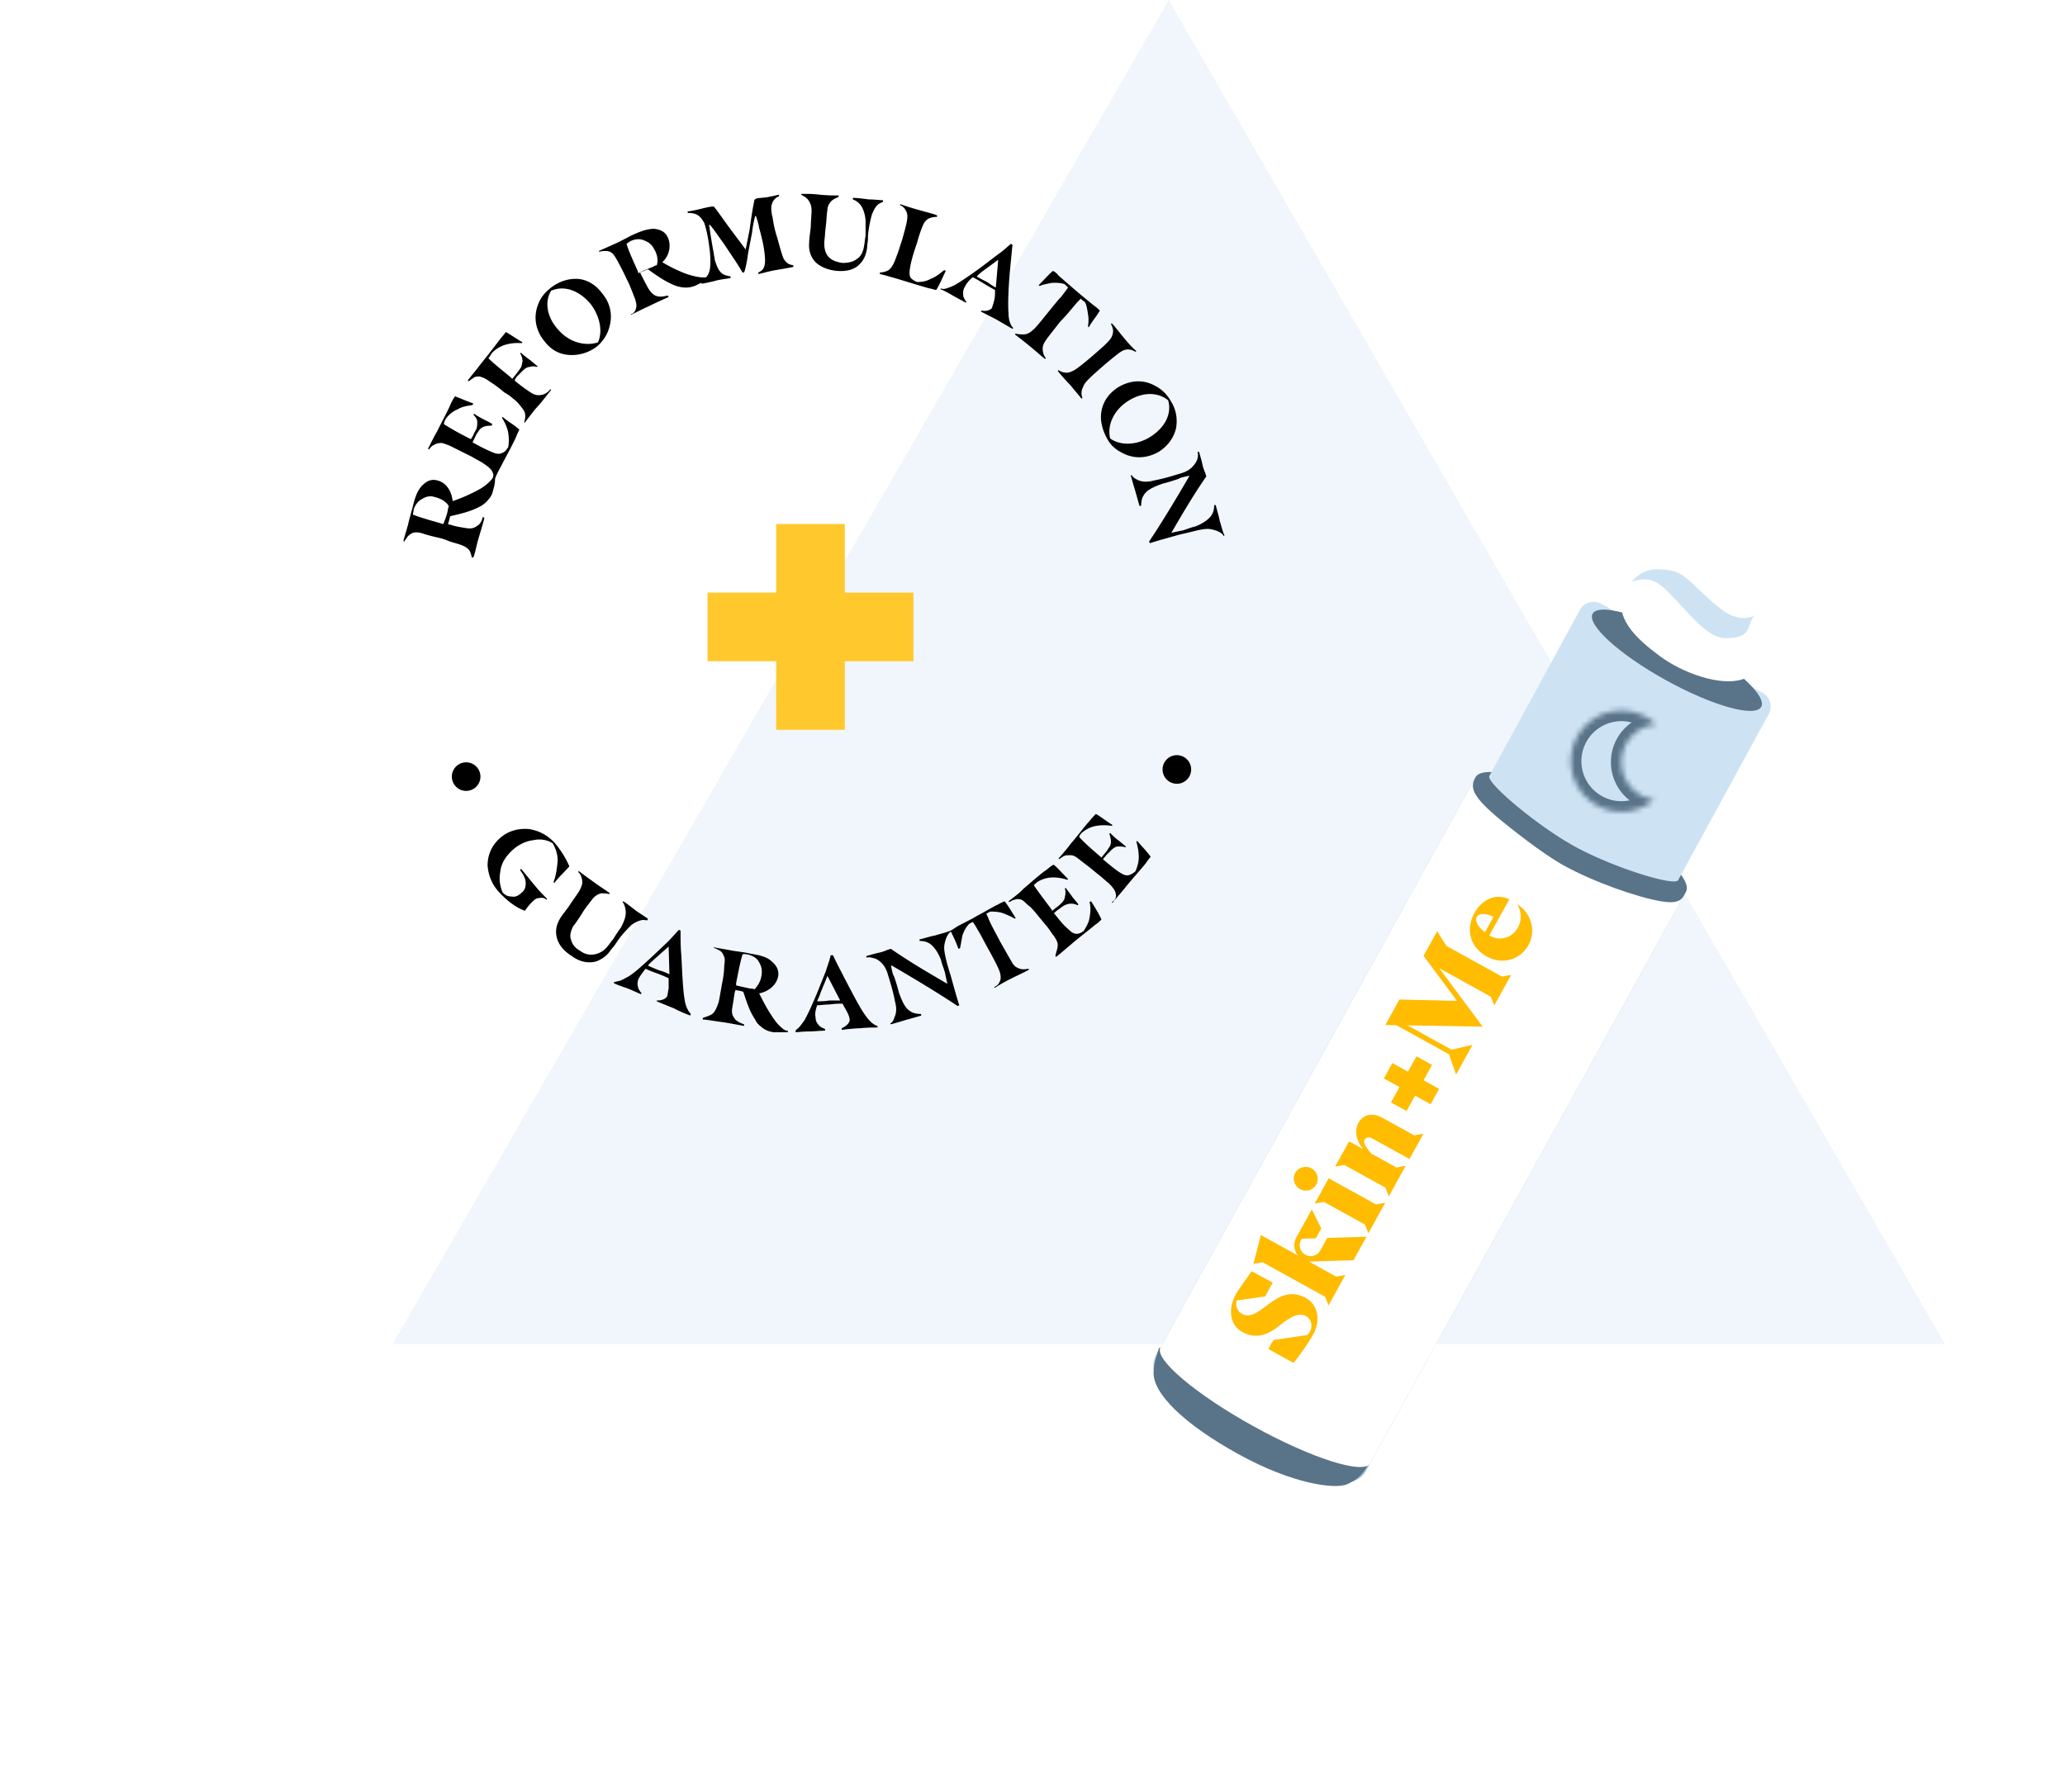 <svg width="394" height="342" fill="none" xmlns="http://www.w3.org/2000/svg"><path d="M223 0l148.09 256.5H74.91L223 0z" fill="#F0F6FB"/><g filter="url(#filter0_d)"><path d="M218.146 260.097a4 4 0 01-1.567-5.435l60.939-110.32 40.019 22.105-60.94 110.32a4 4 0 01-5.435 1.568l-33.016-18.238z" fill="#A7C5DB"/><path d="M277.53 144.324L217.411 253.16l40.018 22.105 60.12-108.835-40.019-22.106z" fill="#fff"/><path d="M247.143 222.061c.591-1.069.193-2.476-.914-3.088-1.086-.599-2.51-.199-3.101.87-.603 1.092-.171 2.489.914 3.089 1.103.612 2.499.221 3.101-.871zm2.37-1.194l-2.657 4.808.022.012 1.724-.314 7.828 4.324.652 1.627.021.012 3.192-5.779-.021-.012-1.725.314-9.036-4.992zm10.174-11.589c-1.783-.984-3.592-.612-4.474.984-.926 1.677-.325 3.572.891 5.045l-2.696-1.489-2.656 4.808.022.012 1.724-.314 7.83 4.325.652 1.627.021.012 3.191-5.777-.021-.012-1.725.314-4.801-2.652s-1.374-1.536-1.376-2.24c-.005-.677.72-1.118 1.516-.679l7.139 3.944 2.656-4.808-.021-.012-1.725.314-6.15-3.397.003-.005zm-22.074 35.94c-1.674 1.236-3.124 2.361-4.641 1.524-.901-.498-1.253-1.525-1.028-2.56l5.427-.756 1.464-2.65-4.016-2.166c-1.858 2.587-2.627 3.691-2.984 4.338-1.718 3.11-1.028 6.022 1.185 7.245 2.827 1.561 5.184.301 6.944-1.097 1.76-1.397 3.669-2.781 5.212-1.929 1.008.557 1.347 1.885.755 2.957-.081.147-.21.307-.312.429a6.32 6.32 0 01-.208.236l-6.449.947-.97 1.705 4.816 2.66c1.035-1.246 2.918-3.923 3.743-5.418 1.439-2.605 1.003-5.642-1.414-6.977-3.117-1.722-5.474-.019-7.524 1.512zm32.603-71.465l-.022-.012-2.044 3.701-.41.741-.125.227 6.372 8.6-10.98-.258-2.688 4.867 2.11.034 10.036 5.544 1.358 3.87 3.116-5.64-.022-.012-3.967.904-8.387-4.634 7.146.111 7.163.131.01-.019-4.464-6.001-3.797-5.127 9.83 5.43.652 1.627.022.012 3.192-5.779-.021-.012-1.725.314-10.573-5.84-1.782-2.779zm15.36-.673c-1.037 1.877-3.419 2.679-5.413 1.433l.282-.51c.885-1.598 3.462-6.234 3.539-6.374-2.959-1.357-5.454.421-6.647 2.58-1.662 3.009-1.032 6.47 2.37 8.349 2.993 1.653 6.406.558 7.923-2.189 1.515-2.742.481-6.198-2.137-7.77.711 1.243 1.027 2.771.083 4.481zm-7.825-2.069c.427-.773 1.803-.746 3.206-.036l-1.609 2.912c-1.304-.887-2.003-2.142-1.597-2.876zm-11.497 26.579l-1.621 2.933-2.973-1.642-1.619 2.931 2.973 1.642-1.62 2.933 2.976 1.644 1.62-2.933 2.973 1.642 1.619-2.931-2.973-1.642 1.62-2.933-2.975-1.644zm-16.295 34.639l-.487.015-.244.007-1.334 2.414a2.027 2.027 0 01-1.115.937 2.094 2.094 0 01-1.708-.145c-1.009-.557-1.382-1.818-.833-2.812l.133-.241 2.694-.087 1.036-1.875-1.136-2.28-.674-1.349-2.968 5.372a3.072 3.072 0 00.369 3.447l-3.26-1.801-3.858-2.131-1.424 5.489.021.012 1.725-.315 11.926 6.588.652 1.627.019.011 3.191-5.777-.019-.01-1.723.312-3.318-1.833-1.876-1.036 2.341-.073 4.641-.142 1.521-.048 2.476-4.482-6.768.206z" fill="#FFBC00"/><path d="M237.5 264.016c7.985 4.411 20.572 9.56 19.559 11.461-1.013 1.902-2.001 2.84-3.953 3.754-2.226 1.042-10.347.068-20.845-5.731-10.498-5.799-16.3-11.613-16.157-15.602.021-.826.046-1.79 1.045-4.656 3.126-.669 11.501 5.885 20.351 10.774z" fill="#597489"/><ellipse cx="237.421" cy="264.215" rx="4.572" ry="22.859" transform="rotate(-61.084 237.421 264.215)" fill="#fff"/><path d="M300.246 150.445c11.058 6.108 18.864 13.158 17.435 15.744-.676 1.224-.92 2.468-4.839 1.804-4.367-.74-12.682-3.622-18.51-6.841-3.905-2.157-10.152-7.064-12.881-9.391-4.999-4.264-4.849-5.757-3.925-7.43 1.43-2.587 11.662.005 22.72 6.114z" fill="#597489"/><path d="M301.52 111.225a2.984 2.984 0 00-4.076 1.174c-4.281 7.854-16.698 30.637-17.271 31.675-.694 1.255 8.917 9.327 15.901 13.253 7.365 4.139 19.422 7.897 20.115 6.642.574-1.039 13.023-23.879 17.287-31.705a2.984 2.984 0 00-1.192-4.046l-30.764-16.993z" fill="#CDE3F3"/><ellipse cx="315.956" cy="122.009" rx="4.341" ry="18.375" transform="rotate(-61.084 315.956 122.009)" fill="#597489"/><path d="M306.173 108.461c-2.817 5.101 2.085 9.474 6.54 12.766 4.453 3.292 11.478 5.7 15.592 4.465 4.379-1.314 6.613-5.469 5.871-9.253-.333-1.693-.905-2.427-3.435-3.985-1.027 4.671-7.693 1.218-11.955-3.27-2.936-3.091-9.795-5.824-12.613-.723z" fill="#fff"/><path d="M318.839 107.273c-2.139-1.967-3.218-2.548-6.499-2.633-3.281-.084-4.947 2.338-4.947 2.338 3.825-1.272 5.53.523 8.087 3.215 3.197 3.366 6.373 7.504 9.654 7.589 5.469.141 4.086-2.814 5.582-4.234-1.103.336-2.209.76-4.375-.113-2.167-.874-5.364-4.194-7.502-6.162z" fill="#CDE3F3"/><mask id="a" fill="#fff"><path fill-rule="evenodd" clip-rule="evenodd" d="M311.971 134.25a7.228 7.228 0 00-.369 14.361 9.6 9.6 0 01-6.485 2.287c-5.32-.137-9.522-4.561-9.384-9.881.137-5.32 4.561-9.521 9.881-9.384a9.596 9.596 0 016.357 2.617z"/></mask><path d="M311.971 134.25l.168 1.993 4.463-.378-3.26-3.071-1.371 1.456zm-.369 14.361l1.295 1.524 3.413-2.9-4.437-.606-.271 1.982zm-4.239-7.295a5.228 5.228 0 014.776-5.073l-.337-3.986c-4.627.391-8.315 4.207-8.437 8.956l3.998.103zm4.51 5.313a5.228 5.228 0 01-4.51-5.313l-3.998-.103c-.123 4.75 3.365 8.751 7.966 9.379l.542-3.963zm-1.566.458a7.603 7.603 0 01-5.139 1.812l-.103 3.998a11.598 11.598 0 007.832-2.762l-2.59-3.048zm-5.139 1.812a7.636 7.636 0 01-7.436-7.83l-3.999-.103c-.165 6.424 4.908 11.766 11.332 11.931l.103-3.998zm-7.436-7.83a7.636 7.636 0 017.83-7.437l.103-3.999c-6.424-.165-11.766 4.908-11.932 11.333l3.999.103zm7.83-7.437a7.601 7.601 0 015.037 2.073l2.743-2.911a11.6 11.6 0 00-7.677-3.161l-.103 3.999z" fill="#597489" mask="url(#a)"/></g><g clip-path="url(#clip0)"><path fill="#FFC82D" d="M148.095 100h13.094v39.282h-13.094z"/><path fill="#FFC82D" d="M174.282 113.094v13.094H135v-13.094z"/><path d="M89.546 105.03c-.304-.454-1.061-.909-2.122-1.212-.454-.152-1.666-.455-2.273-.758l-.909-.303c-1.363-.303-2.575-.606-3.484-.909-.91-.303-1.515-.303-1.97-.151-.455.151-.758.454-1.06.757-.152.303-.455.606-.607.909l-.151-.151c.151-.606.757-2.576.909-3.182.151-.758.606-2.273.909-3.485.455-1.818.909-3.03 1.818-3.94.91-.908 1.818-1.211 2.879-.908 1.818.454 2.727 2.272 2.879 3.94a31.563 31.563 0 004.848-2.122c1.212-.606 2.424-1.667 2.879-2.424v-.303h.303c.151.757 0 1.818-.303 2.727-.152.757-.455 1.364-.91 1.818a4.736 4.736 0 01-1.666 1.364c-1.666.909-3.636 1.363-5.606 1.818-.151.454-.303 1.212-.454 1.515l.606.152c.909.303 1.97.454 2.878.606 1.061.151 1.516 0 2.122-.455.606-.303.909-1.06 1.06-1.667l.303.152c-.151.758-.909 3.182-1.212 4.242-.303 1.061-.606 2.728-.909 3.334H90c0-.152-.151-.909-.454-1.364zm-4.091-7.727c0-.303.151-.455.151-.758-.454-.757-1.364-1.363-2.576-1.666-.909-.303-1.666-.152-2.424.303-.909.454-1.363 1.212-1.667 1.97 0 .302-.151.757-.151 1.06 1.515.606 3.788 1.212 5.303 1.666l.455.152c.302-.606.757-1.818.909-2.727z" fill="#000"/><path d="M93.94 90.03c-.304-.606-.91-1.06-1.819-1.667-.454-.303-1.363-.757-2.12-1.212l-.91-.454-3.333-1.667c-.91-.303-1.364-.606-1.97-.454-.455 0-.91.303-1.212.454-.303.152-.606.606-.758.758l-.151-.152c.303-.606 1.363-2.727 1.666-3.182 1.213-2.424 2.122-4.09 2.576-5.151.303-.758.606-1.212.91-1.667 1.211.455 1.817.758 3.484 1.364l-.151.303c-1.061.151-1.97.303-2.728.757-1.06.455-1.818 1.061-2.424 1.97-.151.303-.303.606-.303.91 1.364.908 3.636 2.12 4.849 2.726l.303.152.454-.758c.152-.454.455-.909.606-1.212.152-.454.152-.909.152-1.363 0-.455-.303-.91-.758-1.364l.152-.152a19.25 19.25 0 001.818 1.061c.606.303 1.212.606 1.666.91l-.151.302c-.455 0-.91 0-1.364.152a2.025 2.025 0 00-1.212 1.06c-.303.303-.454.758-.606 1.06l-.454.91.303.151a34.186 34.186 0 003.333 1.667c1.06.455 1.515.455 2.121.152.455-.152.758-.606 1.06-1.06.152-.91.152-1.668 0-2.728-.15-.91-.605-1.97-1.211-2.879l.151-.151c1.06.909 2.424 1.666 3.182 2.424-.151.303-.455.909-.606 1.363-.91 1.97-2.121 4.091-2.879 5.606-.606 1.061-1.212 2.425-1.515 3.182L93.94 92a2.247 2.247 0 000-1.97zm6.212-11.212c-.152-.606-.758-1.212-1.364-1.97-.455-.454-1.212-1.06-1.818-1.515l-.758-.454c-1.06-.91-2.121-1.667-2.879-2.122-.757-.606-1.363-.757-1.818-.909-.454 0-.909 0-1.212.303-.303.152-.606.455-.91.606l-.15-.151c.454-.606 1.97-2.424 2.272-2.879 1.212-1.515 2.424-3.03 3.788-4.848.455-.607.91-1.061 1.212-1.516 1.06.606 1.667 1.061 3.182 1.97l-.151.152c-2.425-.152-4.395.454-5.758 1.97-.152.302-.455.757-.606.908 1.212 1.213 3.182 2.728 4.242 3.637l.303.303.758-.91c.303-.454.606-.757.757-1.06.303-.303.303-.757.455-1.364 0-.454-.151-1.06-.455-1.515l.152-.151c.454.454 1.061.909 1.667 1.363.606.455 1.06.91 1.515 1.213l-.152.151a2.1 2.1 0 00-1.363 0c-.455 0-.909.303-1.364.758l-.91.909c-.302.303-.454.606-.605.909l.151.151a35.26 35.26 0 002.879 2.122c.909.606 1.515.606 2.273.454.606-.151 1.212-.606 1.515-1.06l.152.151c-.607.758-2.122 2.727-2.879 3.485-.758.909-1.667 2.121-2.121 2.727H100c.152-.454.303-1.212.152-1.818zm8.939-11.061c-1.97 0-3.788-.757-5.152-2.575-1.818-2.122-2.121-4.697-1.363-6.819.454-1.363 1.212-2.424 2.575-3.484 1.364-1.061 3.031-1.667 4.697-1.667 1.97 0 3.788 1.06 5 2.727 1.819 2.121 2.122 4.697 1.213 7.121-.303.91-1.061 2.122-2.122 3.03a7.826 7.826 0 01-4.848 1.667zm3.636-9.697c-2.273-2.727-5.151-3.636-7.576-2.575-1.212 1.97-.909 4.848 1.213 7.272 2.272 2.728 5.454 3.334 7.727 2.576.909-1.97.454-4.848-1.364-7.273zm8.637.758c.151-.606 0-1.364-.455-2.424-.151-.455-.606-1.515-.909-2.273l-.455-.91c-.606-1.363-1.212-2.423-1.666-3.332-.455-.758-.758-1.364-1.212-1.667-.455-.303-.758-.303-1.212-.303-.303 0-.758 0-1.061.151l-.152-.151c.606-.303 2.425-1.06 3.031-1.364.757-.303 2.121-1.06 3.333-1.666 1.667-.758 2.879-1.213 4.242-1.213 1.213.152 2.122.607 2.576 1.667.758 1.667.152 3.636-1.06 4.697 1.212.758 3.03 1.667 4.697 2.273 1.363.454 2.878.757 3.636.606.151 0 .303-.152.303-.152l.152.152c-.455.606-1.364 1.06-2.273 1.515a4.667 4.667 0 01-1.97.455 6.085 6.085 0 01-2.273-.455c-1.818-.758-3.333-1.818-5-3.03-.454.151-1.06.454-1.515.606l.303.606c.455.909.909 1.818 1.364 2.576.606.909 1.06 1.212 1.667 1.363.606.152 1.363 0 1.969-.151l.152.303c-.758.303-3.031 1.363-3.94 1.818-1.06.454-2.424 1.212-3.181 1.515l-.152-.151c.455.151.909-.455 1.061-1.061zm3.181-7.879c.303-.151.455-.303.758-.303.303-.909.152-1.97-.455-3.03-.454-.91-1.06-1.364-1.818-1.667-.909-.454-1.818-.303-2.575 0-.303.152-.758.455-.91.606.455 1.515 1.516 3.788 2.122 5.152l.151.454c.758-.454 1.97-.909 2.727-1.212z" fill="#000"/><path d="M135.152 52.303c.454-.91.454-2.424.303-4.243-.152-1.212-.303-2.424-.606-3.788-.152-.606-.304-1.212-.455-1.666-.303-.606-.758-1.212-1.212-1.515-.455-.303-1.061-.455-1.97-.455v-.303c.455 0 1.818-.303 2.424-.454 1.213-.303 1.97-.455 2.273-.455h.303c.758.91 1.97 2.727 3.333 4.545l2.728 3.637.757-3.788c.303-2.273.606-4.242.909-5.606 0-.152.152-.152.303-.303.455-.152 1.516-.152 2.273-.303a49.122 49.122 0 002.121-.455v.303c-.757.303-1.212.91-1.363 1.515-.152.455-.152 1.061 0 1.97l.151.606c.152 1.212.455 2.576.909 3.94.455 1.666.909 3.333 1.212 3.939.607.91 1.061 1.06 1.819 1.212v.303c-.606.152-2.425.455-3.334.606-1.06.152-2.575.606-3.333.758V52c.606-.303 1.061-.606 1.212-1.515.152-.758 0-1.97-.151-3.03-.152-1.061-.606-2.88-.909-3.94-.152-.91-.455-1.818-.607-2.273h-.151c-.152.455-.455 1.818-.606 3.182l-.758 3.94c-.151 1.212-.454 2.878-.757 3.636h-.303c-.758-1.364-2.122-3.334-3.637-5.606-.909-1.212-1.666-2.425-2.575-3.485h-.152c.303 2.273.606 3.94.909 5.606 0 .303.152.606.152 1.06.303.91.606 1.819 1.06 2.273.455.606 1.212.758 1.97.91v.302c-.758.152-2.273.303-3.182.606-.757.152-1.818.455-2.424.455v-.303c.606-.303.909-.758 1.364-1.515zm20.454-2.273c-.909-.909-1.363-2.273-1.212-3.788 0-.606.152-1.666.303-2.879 0-.909.152-2.575.152-3.181 0-.607-.152-1.364-.606-1.97-.455-.606-.91-.758-1.364-1.06v-.304c.909.152 2.273.152 3.485.303 1.515.152 2.727.152 3.636.152v.303c-.454.151-1.06.454-1.364.757-.454.455-.757 1.061-.757 1.667-.152.758-.152 1.818-.303 3.03l-.152 1.364c0 .758-.151 1.364-.151 2.121 0 1.06.303 1.97.909 2.576.606.606 1.515.91 2.576 1.06.909 0 1.969-.15 2.727-.757.758-.455 1.212-1.364 1.364-2.424.151-.606.151-1.364.303-1.97v-2.727c0-.91-.303-2.121-.758-2.879-.454-.758-1.212-1.212-1.667-1.364v-.303c.606 0 1.97.152 3.031.303 1.06 0 2.272.152 2.727.152v.303c-.303.151-.758.303-1.061.606-.454.454-.757 1.06-1.06 1.818a22.105 22.105 0 00-.758 4.091v.455c0 .606-.151 1.212-.151 1.666-.152 1.364-.606 2.424-1.364 3.182-.909 1.06-2.424 1.515-4.394 1.364-1.667-.152-3.182-.758-4.091-1.667zm13.94 1.515c.454-.303.909-1.06 1.212-1.818.151-.454.606-1.515.909-2.576l.454-1.363c.758-2.728 1.212-4.243.909-5.152-.303-.909-.909-1.364-1.363-1.515l.151-.152c.758.303 2.273.758 3.334 1.061 1.06.303 2.878.758 3.636 1.06v.304c-1.364 0-2.121.454-2.576 1.363-.303.606-.757 1.819-1.212 3.485l-.454 1.364c-.455 1.363-.758 2.576-.91 3.485-.151.909-.151 1.515.152 1.97.303.302.758.605 1.212.757.909 0 1.818-.152 2.576-.606.909-.303 1.818-1.06 2.576-1.667l.303.152c-.606 1.212-1.212 2.727-1.819 3.636-.303 0-1.06-.303-1.363-.303-2.121-.606-4.546-1.364-6.061-1.818-1.06-.303-2.576-.758-3.333-.91V52c.454 0 1.212-.152 1.667-.455zm11.06 3.485c.455-.151.909-.303 1.515-.606 1.061-.606 2.879-1.818 5.152-3.485l3.182-2.424c.909-.606 1.666-1.364 2.424-1.97l.303.152c-.152 1.515-.303 3.03-.455 4.697-.303 3.03-.454 6.666-.303 8.333 0 1.212.303 2.273.909 2.879l-.151.151c-.303-.151-1.818-1.06-2.879-1.666-.757-.455-2.121-1.061-3.182-1.667l.152-.151c.757.151 1.515 0 1.97-.455.151-.455.303-.91.454-1.515.152-.606.152-1.212.152-1.97-.606-.303-1.364-.758-2.122-1.212-.757-.455-1.515-.91-2.121-1.212-.757.606-1.212 1.212-1.515 1.818-.455.758-.303 1.364-.303 1.818.152.303.303.758.606 1.06l-.151.152c-.758-.454-1.97-1.06-2.728-1.515-.757-.454-1.969-1.06-2.121-1.06l.152-.152c.303.152.606.152 1.06 0zm9.394-.151l.455-5.303-2.879 2.12c-.455.304-.909.758-1.212 1.061.454.303 1.363.758 1.969 1.06.455.304 1.061.758 1.667 1.062zm5.303 8.939c.606 0 1.212-.303 1.667-.758.454-.303 1.212-1.212 3.03-3.485.758-.909 1.818-2.272 2.424-2.878.606-.758.909-1.212 1.364-1.819l-.606-.605c-.606-.304-1.515-.304-2.424-.304-.758.152-1.667.303-2.425.606l-.151-.151c1.212-1.212 1.818-1.97 2.727-2.727.303.151.758.454 1.061.909.909.757 2.273 1.97 3.333 2.879 1.061.909 2.727 2.272 3.485 2.878.455.303.758.606 1.061.91-.606 1.06-1.213 1.666-2.122 3.181l-.151-.151a6.544 6.544 0 000-2.424c-.152-1.061-.303-1.819-.606-2.273-.303-.152-.606-.455-.758-.606-.454.454-.757.757-1.515 1.666a39.326 39.326 0 01-2.424 2.728c-1.515 1.97-2.424 3.03-2.879 3.788-.303.454-.454.909-.454 1.363 0 .606.151 1.212.606 1.818l-.152.152c-.758-.606-2.121-1.818-2.879-2.424a87.807 87.807 0 00-2.879-2.273l.152-.152c.606.152 1.061.152 1.515.152zm7.879 7.272c.606.152 1.212-.15 1.818-.454.454-.303 1.364-.909 3.636-2.879 2.273-1.97 3.485-3.03 3.637-3.94.303-.908-.152-1.666-.303-1.969l.151-.151c.606.606 1.515 1.818 2.273 2.727.757.91 1.667 1.97 2.424 2.576l-.151.151c-.758-.454-1.516-.606-2.273-.303-.758.303-1.97 1.364-3.788 2.879-2.576 2.273-3.636 3.182-3.939 4.09-.303.607-.455 1.213-.152 2.122l-.151.152c-.606-.758-1.516-1.819-2.122-2.576-.757-.758-1.969-2.121-2.424-2.727l.152-.152c.454.303.909.455 1.212.455zm6.97 7.425c.303-1.818 1.363-3.485 3.333-4.697 2.424-1.364 4.848-1.364 6.97-.152 1.212.606 2.272 1.667 3.03 3.03.909 1.516 1.212 3.183.909 5-.455 1.97-1.667 3.486-3.333 4.546-2.425 1.364-5 1.364-7.273 0-.909-.454-1.97-1.364-2.576-2.576-.909-1.666-1.363-3.484-1.06-5.151zm9.091 5c3.03-1.818 4.393-4.546 3.636-7.121-1.818-1.516-4.697-1.667-7.424 0-3.031 1.818-4.243 4.848-3.637 7.272 1.818 1.364 4.849 1.364 7.425-.151zm-2.273 8.03c.606.303 1.515.606 3.182.152 1.666-.303 3.181-.758 5.151-1.364 1.667-.454 2.424-1.364 2.879-2.121.454-.758.454-1.515.303-1.97h.303c.151.606.454 1.515.606 2.273a8.25 8.25 0 00.606 1.818c0 .152.152.455.152.606-2.425 3.485-4.546 7.121-6.667 10.758.606-.152 1.363-.303 2.121-.455 1.061-.303 1.667-.606 2.424-.757 1.212-.455 2.122-1.061 2.728-1.667.606-.606.909-1.364.909-2.424h.303c.151.757.606 2.12.757 3.03.303.909.606 2.273.909 2.727l-.151.152c-.303-.606-1.061-.909-1.515-1.061-.455-.151-1.061-.303-1.515-.303-.758 0-1.364.152-2.122.303-.606.152-1.818.455-3.181.758l-2.728.757c-1.06.303-2.121.606-3.03.909l-.152-.303c2.728-4.09 5.606-8.939 7.728-12.575-.758.151-1.667.303-2.122.606-.909.303-1.818.606-3.03.909-2.576.909-3.182 1.515-3.636 2.273-.303.454-.455 1.212-.455 1.97h-.303c-.151-.455-.606-2.122-.909-3.183-.303-.909-.606-2.12-.757-2.575l.151-.152c.152.303.455.606 1.061.91zM99.394 165.788c.909 1.06 1.97 2.424 2.879 3.484.606.758 1.515 1.667 2.121 2.273l-.152.152c-.303-.303-.757-.455-1.363-.303-.455 0-.758.151-1.364.757a11.095 11.095 0 00-1.364 1.667c-1.666-.606-3.333-1.818-5-3.636-1.363-1.516-1.97-3.182-2.12-5 0-1.97.757-3.788 2.272-5.152 1.667-1.515 3.636-1.97 5.606-1.818 1.818.303 3.485 1.06 5 2.727 1.364 1.667 2.121 3.03 2.727 4.394-.757.909-1.818 1.818-2.878 3.182l-.152-.152c.455-1.212.606-2.272.758-3.636.151-1.515-.303-2.727-.909-3.788-.91-.606-2.273-.909-3.637-.606-1.363.152-2.727.758-3.94 1.818-1.514 1.364-2.272 2.728-2.424 4.243-.302 1.515 0 2.878.455 3.939.455.455.91.758 1.667.758.757.151 1.363-.152 1.97-.758.605-.454.757-1.061.757-1.818 0-.758-.454-1.667-1.06-2.424l.15-.303zm6.818 13.03c-.303-1.364 0-2.576.909-3.939.303-.455 1.061-1.364 1.667-2.273.454-.758 1.515-2.121 1.818-2.727.303-.607.606-1.213.455-1.97-.152-.758-.304-1.061-.758-1.515l.151-.152c.758.606 1.819 1.364 2.879 2.121 1.212.909 2.273 1.516 3.031 2.122l-.152.151c-.455-.151-1.061-.151-1.515-.151-.606.151-1.061.454-1.515.909-.455.606-1.212 1.515-1.818 2.424l-.758 1.212c-.455.606-.758 1.212-1.212 1.667-.455.909-.758 1.818-.455 2.575.152.758.758 1.667 1.667 2.122.758.606 1.667.909 2.727.757.909-.151 1.818-.606 2.424-1.363.455-.455.758-1.061 1.213-1.516a29.362 29.362 0 011.515-2.272c.454-.909.909-1.818.909-2.879 0-.758-.303-1.667-.606-1.97l.151-.151c.455.303 1.667 1.212 2.425 1.818l2.272 1.515-.151.303c-.303 0-.758-.151-1.212 0-.606.152-1.212.455-1.819.909-.757.758-1.818 1.818-2.727 3.182l-.303.455c-.303.454-.757.909-1.06 1.363-.758 1.061-1.819 1.667-2.728 1.97-1.363.303-2.879.151-4.545-1.061-1.667-1.06-2.576-2.272-2.879-3.636zm12.121 8.333c.455-.151.909-.454 1.515-.757 1.061-.606 2.728-2.122 4.697-3.94l2.879-2.727c.758-.758 1.515-1.667 2.121-2.273l.303.152c0 1.515 0 3.182.152 4.697.151 3.03.303 6.666.606 8.333.151 1.212.606 2.273 1.212 2.879l-.151.303c-.303-.152-1.97-.758-3.031-1.364-.757-.303-2.272-.909-3.333-1.363v-.152c.757 0 1.515-.151 1.97-.757.151-.455.151-.91.303-1.516v-1.969c-.606-.303-1.364-.606-2.122-.909-.909-.303-1.666-.606-2.272-.909-.606.757-1.061 1.363-1.364 1.969-.303.758-.151 1.364 0 1.818.152.303.455.758.606.909l-.151.152c-.758-.303-1.97-.909-2.879-1.212-.909-.303-2.121-.758-2.273-.909v-.152c.455-.151.758-.151 1.212-.303zm9.394-1.212l-.151-5.303-2.728 2.424c-.454.455-.909.758-1.212 1.212.606.303 1.364.607 2.121.91.607.151 1.364.454 1.97.757zm8.334 7.424c.454-.454.757-1.212 1.06-2.121.152-.606.303-1.666.455-2.424l.151-.909c.303-1.364.455-2.727.455-3.637.151-.909.151-1.515-.152-1.969a1.546 1.546 0 00-.757-.909c-.303-.152-.758-.455-1.061-.455v-.151c.758.151 2.576.454 3.333.606.758.151 2.425.303 3.637.606 1.818.303 3.182.606 4.091 1.515.909.757 1.363 1.667 1.212 2.727-.303 1.818-1.97 3.03-3.637 3.334.606 1.212 1.516 3.03 2.576 4.545.758 1.212 1.818 2.273 2.576 2.576h.303V197c-.758.151-1.818.151-2.727 0-.758-.152-1.364-.303-1.97-.758-.606-.454-1.212-.909-1.515-1.666-1.061-1.516-1.667-3.485-2.273-5.303-.454-.152-1.212-.304-1.515-.304l-.152.607c-.151 1.06-.303 1.969-.454 2.878-.152 1.061.151 1.515.606 2.122.454.454 1.212.757 1.667.909v.303c-.909-.152-3.182-.606-4.394-.758-1.212-.151-2.728-.454-3.485-.454v-.303c.757-.304 1.515-.455 1.97-.91zm7.121-4.697c.303 0 .454 0 .757.152.606-.606 1.212-1.515 1.364-2.727.151-.909 0-1.667-.455-2.425-.454-.909-1.212-1.212-2.121-1.515-.303 0-.757-.151-1.06 0-.455 1.515-.91 3.94-1.213 5.455v.454c.607.152 1.97.455 2.728.606zm9.242 7.425c.303-.303.606-.758 1.061-1.364.606-1.061 1.515-3.03 2.576-5.606l1.515-3.788c.303-1.061.757-2.121.909-3.03h.454c.606 1.363 1.364 2.727 2.122 4.242 1.363 2.576 3.03 5.909 4.09 7.273.607.909 1.516 1.818 2.273 1.97v.303c-.303 0-2.121 0-3.333.151-.758 0-2.424.152-3.485.303v-.303c.606-.303 1.364-.757 1.515-1.515 0-.455-.151-.909-.454-1.515-.303-.606-.606-1.061-.909-1.667-.607 0-1.516 0-2.425.152-.909 0-1.818.151-2.424.151-.303.909-.455 1.667-.303 2.273 0 .909.455 1.364.758 1.667.303.303.757.454 1.06.606v.303c-.909 0-2.121.151-3.182.151-.909 0-2.272.152-2.424.152v-.303c0-.152.303-.303.606-.606zm7.879-5.152l-2.424-4.697-1.364 3.334c-.151.606-.454 1.06-.606 1.515.606 0 1.515 0 2.273-.152h2.121zm10.303 3.333c.303-.606.606-1.515.152-3.181-.304-1.667-.758-3.182-1.364-5.152-.455-1.667-1.364-2.424-2.121-2.879-.758-.303-1.515-.454-1.97-.303v-.303c.606-.151 1.515-.454 2.273-.606a8.259 8.259 0 001.818-.606c.151 0 .454-.151.606-.151 3.485 2.424 7.121 4.545 10.758 6.666a47.615 47.615 0 01-.455-2.121c-.303-1.06-.606-1.667-.758-2.424-.454-1.212-1.06-2.121-1.666-2.727-.606-.606-1.364-.909-2.424-.909v-.304c.757-.151 2.121-.606 3.03-.757.909-.303 2.273-.606 2.879-.909l.151.151c-.606.303-.909 1.061-1.061 1.515-.151.455-.303 1.061-.303 1.516 0 .757.152 1.363.303 2.121.152.606.455 1.818.91 3.182l.757 2.727c.303 1.061.606 2.121.909 3.03l-.303.152c-4.091-2.728-8.939-5.606-12.576-7.728H170c.151.758.303 1.667.606 2.122.303.909.606 1.818.909 3.03.909 2.576 1.515 3.182 2.273 3.636.454.303 1.212.455 1.97.455v.303c-.455.151-2.122.606-3.182.909-.909.303-2.122.606-2.576.758l-.152-.152c.303-.151.606-.454.758-1.061z" fill="#000"/><path d="M190.757 187.303c.304-.606.152-1.212 0-1.818-.151-.455-.606-1.516-2.121-4.243-.606-1.06-1.363-2.576-1.818-3.333-.454-.758-.757-1.364-1.212-1.97-.152.152-.455.152-.758.455-.454.454-.909 1.212-1.212 2.121-.151.757-.303 1.667-.454 2.424l-.303.152c-.606-1.667-1.061-2.425-1.515-3.485.303-.152.757-.455 1.212-.758 1.06-.606 2.727-1.363 3.939-2.121 1.212-.606 3.182-1.818 3.939-2.121.455-.303.91-.455 1.213-.606.757.909 1.212 1.818 2.121 3.182l-.152.151c-.757-.454-1.515-.757-2.272-1.061-.91-.303-1.819-.303-2.425-.303-.303.152-.606.303-.757.455.303.455.454 1.061.909 1.97.454.909 1.212 2.272 1.666 3.182 1.213 2.121 1.97 3.484 2.425 4.242.303.454.606.758 1.06.909.455.303 1.212.303 1.97.152l.152.151c-.758.455-2.425 1.212-3.334 1.667-.909.454-2.576 1.363-3.182 1.818l-.151-.152c.757-.303.909-.757 1.06-1.06zm11.061-6.97c0-.606-.454-1.364-1.06-2.121-.303-.455-.909-1.364-1.364-1.818l-.606-.758c-.909-1.061-1.667-2.121-2.424-2.727-.758-.606-1.061-1.061-1.515-1.212-.455-.152-.91-.152-1.213 0-.303 0-.757.303-1.06.454l-.152-.151c.606-.455 2.425-1.818 2.728-2.273 2.121-1.818 3.484-3.03 4.394-3.636.606-.455 1.06-.909 1.515-1.061.909.758 1.363 1.364 2.727 2.727l-.152.152a8.58 8.58 0 00-2.727-.455c-1.06 0-2.121.303-3.03.909-.152.152-.606.455-.606.606.909 1.364 2.424 3.334 3.333 4.546l.152.303.757-.606c.455-.303.758-.606 1.061-.909.303-.303.606-.758.606-1.212a2.593 2.593 0 000-1.516l.151-.151c.303.455.909 1.212 1.213 1.667.454.606.909 1.06 1.212 1.515l-.152.151a2.86 2.86 0 00-1.212-.303c-.455 0-1.061.152-1.515.455-.303.151-.606.454-1.061.757-.303.152-.454.455-.757.606l.151.152c.758.909 1.515 1.97 2.424 2.727.758.758 1.213 1.061 1.819 1.061.454 0 1.06-.303 1.363-.606.455-.758.909-1.515 1.061-2.424.151-.91.303-1.97 0-3.031l.303-.151c.757 1.212 1.515 2.424 1.97 3.485-.152.151-.758.757-1.061.909-1.667 1.363-3.636 2.878-4.848 3.939-.91.758-2.122 1.818-2.728 2.273l-.151-.152c.151-.757.454-1.515.454-2.121zm11.061-9.848c-.152-.606-.606-1.213-1.364-1.97-.454-.303-1.212-1.061-1.818-1.515l-.758-.606c-1.06-.909-2.121-1.667-2.878-2.273-.758-.606-1.212-.909-1.819-.909-.454 0-.909 0-1.212.151-.303.152-.757.455-.909.606l-.151-.151c.454-.455 1.969-2.273 2.272-2.727 1.819-2.122 2.879-3.637 3.637-4.394.454-.606.909-1.061 1.212-1.364 1.061.606 1.515 1.061 3.182 2.121l-.152.152c-1.06-.152-1.969-.152-2.879 0-1.06.151-1.969.606-2.878 1.363-.152.152-.455.606-.455.758 1.061 1.212 3.03 2.879 4.091 3.788l.152.151.606-.757c.303-.303.606-.758.757-1.061.303-.303.455-.757.455-1.212 0-.454-.152-1.061-.303-1.515l.151-.152c.455.455 1.061 1.061 1.515 1.364.606.455 1.061.909 1.516 1.212l-.152.152c-.455-.152-.909-.152-1.364-.152-.454 0-.909.303-1.363.758l-.909.909c-.152.303-.455.454-.606.757l.151.152c.909.758 1.97 1.667 2.879 2.273.909.606 1.364.757 1.97.606a3.31 3.31 0 001.212-.758c.303-.757.606-1.667.606-2.576 0-1.06-.152-1.969-.455-3.03l.152-.151c.909 1.06 1.969 2.121 2.575 3.03-.151.151-.606.757-.909 1.212-1.363 1.667-3.03 3.485-4.09 4.848-.758.91-1.819 2.122-2.273 2.728l-.152-.152c.758-.303.909-1.06.758-1.666zM88.94 150.939a2.727 2.727 0 100-5.454 2.727 2.727 0 000 5.454zm135.605-1.363a2.728 2.728 0 100-5.456 2.728 2.728 0 000 5.456z" fill="#000"/></g><defs><clipPath id="clip0"><path fill="#fff" transform="translate(0 37)" d="M0 0h315.606v160H0z"/></clipPath><filter id="filter0_d" x="216.079" y="104.638" width="122.237" height="178.958" filterUnits="userSpaceOnUse" color-interpolation-filters="sRGB"><feFlood flood-opacity="0" result="BackgroundImageFix"/><feColorMatrix in="SourceAlpha" values="0 0 0 0 0 0 0 0 0 0 0 0 0 0 0 0 0 0 127 0"/><feOffset dx="4" dy="4"/><feColorMatrix values="0 0 0 0 0.655 0 0 0 0 0.773 0 0 0 0 0.859 0 0 0 1 0"/><feBlend in2="BackgroundImageFix" result="effect1_dropShadow"/><feBlend in="SourceGraphic" in2="effect1_dropShadow" result="shape"/></filter></defs></svg>